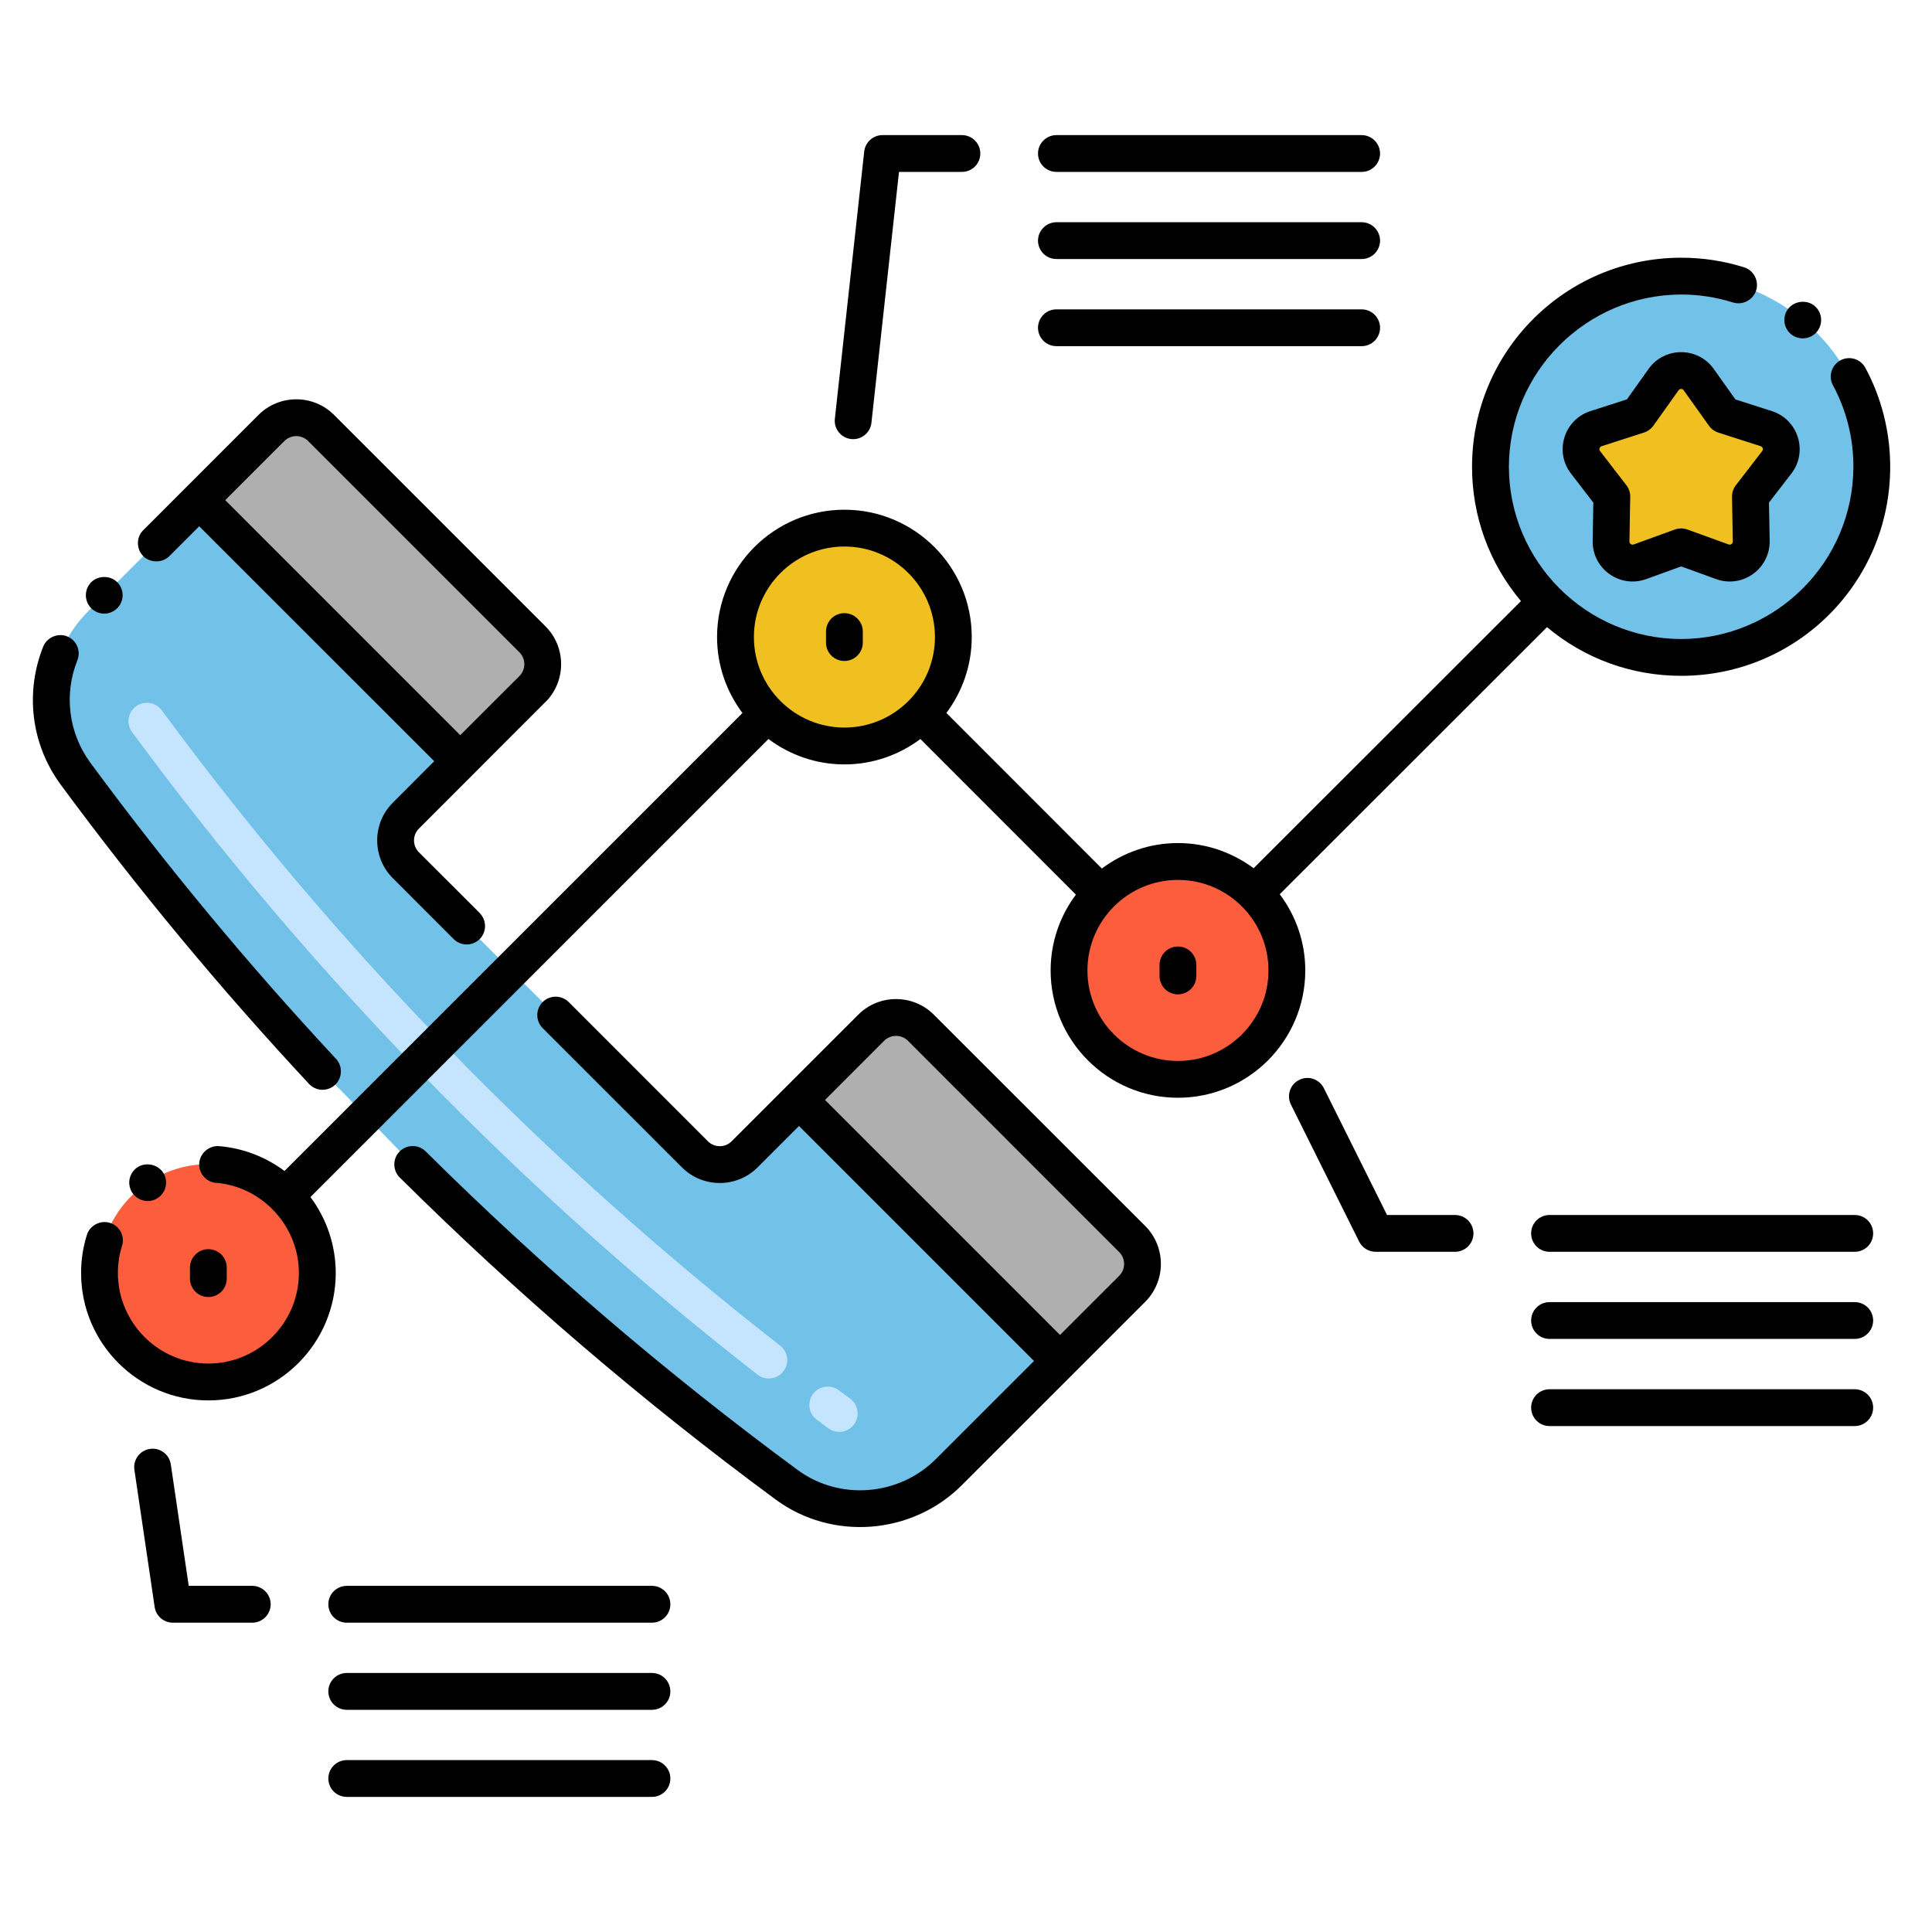 <svg xmlns="http://www.w3.org/2000/svg" width="41" height="41" viewBox="0 0 41 41" fill="none"><g clip-path="url(#clip0_896_1933)"><path d="M16.956 23.343L15.802 24.497C15.733 24.567 15.65 24.621 15.56 24.659C15.47 24.696 15.373 24.716 15.275 24.716C15.177 24.716 15.08 24.696 14.99 24.659C14.899 24.621 14.817 24.567 14.748 24.497L11.793 21.542L9.903 19.653L8.613 18.363C8.544 18.293 8.489 18.211 8.452 18.121C8.414 18.03 8.395 17.933 8.395 17.836C8.395 17.738 8.414 17.641 8.452 17.55C8.489 17.46 8.544 17.378 8.613 17.309L9.767 16.154L4.228 10.615L1.869 12.974C0.943 13.9 0.827 15.365 1.604 16.42C3.227 18.625 4.977 20.734 6.844 22.736L8.752 24.705C11.229 27.165 13.884 29.439 16.694 31.509C17.747 32.285 19.211 32.166 20.135 31.242L22.495 28.882L16.956 23.343Z" fill="#72C1E8"></path><path d="M24.027 26.295L19.542 21.81C19.473 21.741 19.391 21.686 19.3 21.648C19.21 21.611 19.113 21.591 19.015 21.591C18.917 21.591 18.82 21.611 18.73 21.648C18.64 21.686 18.557 21.741 18.488 21.81L16.955 23.343L22.494 28.882L24.027 27.349C24.096 27.28 24.151 27.198 24.189 27.107C24.226 27.017 24.246 26.92 24.246 26.822C24.246 26.724 24.226 26.627 24.189 26.537C24.151 26.446 24.097 26.364 24.027 26.295ZM11.299 13.567L6.814 9.082C6.745 9.012 6.663 8.957 6.572 8.92C6.482 8.883 6.385 8.863 6.287 8.863C6.189 8.863 6.092 8.883 6.002 8.92C5.911 8.957 5.829 9.012 5.76 9.082L4.228 10.614L9.767 16.154L11.299 14.621C11.439 14.481 11.517 14.291 11.517 14.094C11.517 13.896 11.439 13.707 11.299 13.567Z" fill="#AFAFAF"></path><path d="M17.579 30.31L17.326 30.123C17.246 30.06 17.193 29.969 17.18 29.868C17.166 29.767 17.193 29.665 17.253 29.583C17.314 29.501 17.405 29.446 17.505 29.43C17.606 29.414 17.709 29.438 17.792 29.496L18.042 29.681C18.125 29.742 18.181 29.835 18.196 29.937C18.212 30.039 18.186 30.144 18.125 30.227C18.063 30.311 17.971 30.366 17.869 30.382C17.767 30.398 17.662 30.372 17.579 30.31ZM16.076 29.172C11.048 25.256 6.582 20.668 2.803 15.536C2.772 15.495 2.75 15.448 2.738 15.398C2.726 15.348 2.723 15.297 2.731 15.246C2.739 15.195 2.756 15.147 2.783 15.103C2.809 15.059 2.844 15.021 2.885 14.99C2.927 14.96 2.974 14.938 3.023 14.925C3.073 14.913 3.125 14.911 3.176 14.918C3.226 14.926 3.275 14.944 3.319 14.97C3.363 14.997 3.401 15.032 3.432 15.073C7.168 20.147 11.584 24.683 16.555 28.555C16.637 28.619 16.69 28.712 16.703 28.815C16.716 28.918 16.687 29.022 16.624 29.103C16.592 29.144 16.553 29.178 16.508 29.203C16.464 29.228 16.415 29.245 16.364 29.251C16.313 29.257 16.261 29.254 16.212 29.24C16.162 29.226 16.116 29.203 16.076 29.172Z" fill="#C5E5FF"></path><path d="M17.919 15.831C19.196 15.831 20.231 14.796 20.231 13.519C20.231 12.242 19.196 11.207 17.919 11.207C16.642 11.207 15.607 12.242 15.607 13.519C15.607 14.796 16.642 15.831 17.919 15.831Z" fill="#F0C020"></path><path d="M4.422 24.705C3.145 24.705 2.11 25.74 2.11 27.017C2.11 28.293 3.145 29.328 4.422 29.328C5.699 29.328 6.734 28.293 6.734 27.017C6.734 25.74 5.699 24.705 4.422 24.705Z" fill="#FC5D3D"></path><path d="M27.143 21.483C27.632 20.304 27.072 18.951 25.893 18.462C24.713 17.973 23.361 18.533 22.872 19.712C22.383 20.892 22.942 22.244 24.122 22.733C25.301 23.222 26.654 22.662 27.143 21.483Z" fill="#FC5D3D"></path><path d="M35.676 13.952C37.911 13.952 39.722 12.14 39.722 9.906C39.722 7.671 37.911 5.859 35.676 5.859C33.441 5.859 31.63 7.671 31.63 9.906C31.63 12.14 33.441 13.952 35.676 13.952Z" fill="#72C1E8"></path><path d="M36.048 8.055L36.585 8.808L37.484 9.097C37.785 9.194 37.899 9.56 37.706 9.811L37.147 10.536L37.164 11.484C37.17 11.804 36.852 12.031 36.551 11.921L35.676 11.604L34.801 11.921C34.5 12.031 34.183 11.804 34.189 11.484L34.206 10.536L33.647 9.811C33.454 9.56 33.568 9.194 33.869 9.097L34.768 8.808L35.304 8.055C35.347 7.996 35.402 7.947 35.467 7.914C35.532 7.881 35.604 7.863 35.676 7.863C35.749 7.863 35.821 7.881 35.886 7.914C35.95 7.947 36.006 7.996 36.048 8.055Z" fill="#F0C020"></path><path d="M4.422 27.525C4.525 27.525 4.625 27.484 4.698 27.411C4.771 27.337 4.812 27.238 4.812 27.134V26.9C4.812 26.797 4.771 26.697 4.698 26.624C4.625 26.551 4.525 26.509 4.422 26.509C4.318 26.509 4.219 26.551 4.146 26.624C4.072 26.697 4.031 26.797 4.031 26.9V27.134C4.031 27.238 4.072 27.337 4.146 27.411C4.219 27.484 4.318 27.525 4.422 27.525ZM38.558 7.04C38.695 6.874 38.672 6.627 38.506 6.49C38.347 6.357 38.089 6.382 37.956 6.542C37.819 6.707 37.842 6.954 38.008 7.092L38.009 7.093C38.177 7.227 38.421 7.205 38.558 7.04Z" fill="black"></path><path d="M39.586 7.806C39.562 7.761 39.529 7.721 39.489 7.688C39.45 7.656 39.404 7.631 39.355 7.617C39.305 7.602 39.254 7.597 39.203 7.602C39.151 7.607 39.102 7.622 39.057 7.647C38.965 7.696 38.898 7.779 38.868 7.878C38.838 7.977 38.848 8.084 38.897 8.175C38.897 8.177 38.899 8.177 38.899 8.177C39.186 8.713 39.332 9.294 39.332 9.906C39.328 11.919 37.69 13.558 35.677 13.561C33.664 13.558 32.025 11.919 32.021 9.906C32.025 7.894 33.664 6.255 35.677 6.25C36.053 6.25 36.424 6.308 36.777 6.419C36.98 6.483 37.203 6.366 37.268 6.164C37.332 5.958 37.218 5.739 37.013 5.673C36.582 5.537 36.133 5.469 35.677 5.469C33.214 5.472 31.239 7.462 31.239 9.906C31.239 10.962 31.607 11.959 32.277 12.756L26.604 18.425C26.154 18.092 25.6 17.891 24.998 17.891C24.392 17.891 23.834 18.094 23.383 18.432L20.084 15.13C20.42 14.68 20.622 14.123 20.622 13.519C20.622 12.029 19.41 10.817 17.92 10.817C16.43 10.817 15.217 12.029 15.217 13.519C15.217 14.124 15.419 14.681 15.756 15.131L6.037 24.85C5.633 24.548 5.153 24.365 4.65 24.323C4.438 24.306 4.246 24.469 4.229 24.68C4.211 24.895 4.371 25.084 4.585 25.103C4.586 25.101 4.586 25.103 4.588 25.101C5.574 25.186 6.344 26.026 6.343 27.017C6.341 28.073 5.48 28.936 4.422 28.937C3.364 28.936 2.504 28.073 2.502 27.017C2.502 26.82 2.53 26.626 2.589 26.441C2.605 26.392 2.611 26.34 2.606 26.289C2.602 26.238 2.587 26.188 2.563 26.142C2.539 26.097 2.507 26.057 2.467 26.024C2.428 25.991 2.382 25.966 2.333 25.951C2.13 25.887 1.907 26.005 1.844 26.206C1.761 26.469 1.721 26.741 1.721 27.017C1.721 28.506 2.933 29.719 4.422 29.719C5.913 29.719 7.124 28.506 7.125 27.017C7.125 26.435 6.936 25.869 6.588 25.403L16.308 15.683C16.759 16.02 17.316 16.222 17.92 16.222C18.524 16.222 19.081 16.02 19.532 15.683L22.832 18.985C22.497 19.435 22.296 19.991 22.296 20.594C22.296 22.084 23.508 23.296 24.998 23.296C26.488 23.296 27.7 22.084 27.7 20.594C27.7 19.987 27.497 19.428 27.158 18.977L32.83 13.309C33.627 13.977 34.623 14.342 35.677 14.342C38.126 14.342 40.113 12.366 40.113 9.906C40.113 9.173 39.932 8.447 39.586 7.806ZM15.999 13.519C15.999 12.46 16.86 11.598 17.92 11.598C18.979 11.598 19.841 12.46 19.841 13.519C19.841 14.579 18.979 15.44 17.92 15.44C16.863 15.44 15.999 14.581 15.999 13.519ZM24.998 22.515C23.939 22.515 23.077 21.653 23.077 20.594C23.077 19.535 23.939 18.673 24.998 18.673C26.057 18.673 26.919 19.535 26.919 20.594C26.919 21.653 26.057 22.515 24.998 22.515Z" fill="black"></path><path d="M2.916 24.772C2.83 24.83 2.77 24.92 2.75 25.021C2.73 25.123 2.752 25.228 2.809 25.314C2.933 25.496 3.176 25.541 3.352 25.421C3.394 25.392 3.431 25.355 3.459 25.313C3.488 25.27 3.508 25.222 3.517 25.172C3.527 25.121 3.527 25.069 3.517 25.019C3.507 24.969 3.487 24.921 3.458 24.878C3.342 24.707 3.089 24.657 2.916 24.772ZM24.997 20.086C24.894 20.086 24.794 20.127 24.721 20.201C24.648 20.274 24.607 20.373 24.607 20.477V20.711C24.607 20.815 24.648 20.914 24.721 20.987C24.794 21.061 24.894 21.102 24.997 21.102C25.101 21.102 25.2 21.061 25.274 20.987C25.347 20.914 25.388 20.815 25.388 20.711V20.477C25.388 20.373 25.347 20.274 25.274 20.201C25.2 20.127 25.101 20.086 24.997 20.086ZM17.919 13.012C17.816 13.012 17.716 13.053 17.643 13.126C17.57 13.2 17.529 13.299 17.529 13.402V13.637C17.529 13.741 17.57 13.84 17.643 13.913C17.716 13.986 17.816 14.027 17.919 14.027C18.023 14.027 18.122 13.986 18.195 13.913C18.269 13.84 18.31 13.741 18.31 13.637V13.402C18.31 13.299 18.269 13.2 18.195 13.126C18.122 13.053 18.023 13.012 17.919 13.012ZM37.604 8.725L36.828 8.476L36.367 7.828C36.029 7.355 35.324 7.355 34.986 7.828L34.525 8.476L33.75 8.725C33.192 8.905 32.98 9.585 33.338 10.049L33.813 10.666L33.799 11.477C33.788 12.071 34.377 12.491 34.935 12.289L35.677 12.02L36.418 12.289C36.976 12.492 37.565 12.071 37.555 11.477L37.54 10.666L38.016 10.049C38.373 9.585 38.162 8.905 37.604 8.725ZM37.397 9.572L36.837 10.298C36.783 10.368 36.755 10.455 36.756 10.543L36.773 11.491C36.773 11.502 36.771 11.512 36.766 11.522C36.761 11.532 36.754 11.54 36.746 11.546C36.737 11.553 36.727 11.557 36.716 11.558C36.705 11.559 36.694 11.558 36.684 11.554L35.809 11.237C35.723 11.206 35.629 11.206 35.543 11.237L34.668 11.555C34.658 11.558 34.647 11.559 34.636 11.558C34.626 11.557 34.616 11.553 34.607 11.546C34.598 11.54 34.591 11.532 34.586 11.522C34.581 11.512 34.579 11.502 34.579 11.491L34.596 10.543C34.598 10.455 34.569 10.368 34.515 10.298L33.956 9.573C33.95 9.564 33.945 9.554 33.943 9.544C33.941 9.533 33.942 9.523 33.945 9.512C33.948 9.502 33.954 9.493 33.962 9.485C33.969 9.478 33.978 9.472 33.989 9.469L34.887 9.18C34.967 9.154 35.037 9.103 35.086 9.035L35.622 8.282C35.628 8.273 35.636 8.266 35.646 8.261C35.655 8.257 35.666 8.254 35.676 8.254C35.687 8.254 35.697 8.257 35.707 8.261C35.716 8.266 35.724 8.273 35.73 8.282L36.267 9.035C36.316 9.103 36.385 9.154 36.465 9.18L37.364 9.469C37.409 9.483 37.425 9.536 37.397 9.572ZM16.926 31.194C14.131 29.135 11.491 26.873 9.027 24.428C8.953 24.358 8.855 24.319 8.752 24.321C8.65 24.322 8.553 24.363 8.481 24.436C8.409 24.508 8.368 24.606 8.368 24.708C8.367 24.81 8.406 24.909 8.477 24.982C10.968 27.455 13.637 29.741 16.462 31.823C17.659 32.706 19.357 32.573 20.411 31.518C21.961 29.968 22.951 28.977 24.305 27.625C24.75 27.176 24.742 26.457 24.305 26.019L19.819 21.535C19.38 21.092 18.654 21.089 18.212 21.535C16.338 23.409 17.136 22.61 15.525 24.221C15.459 24.287 15.369 24.324 15.275 24.324C15.181 24.324 15.09 24.287 15.024 24.221L12.069 21.265C12.032 21.229 11.989 21.2 11.942 21.181C11.894 21.161 11.844 21.151 11.792 21.151C11.741 21.151 11.69 21.161 11.643 21.181C11.595 21.2 11.552 21.229 11.516 21.265C11.48 21.302 11.451 21.345 11.431 21.392C11.412 21.439 11.402 21.49 11.402 21.541C11.402 21.593 11.412 21.644 11.431 21.691C11.451 21.738 11.48 21.781 11.516 21.818L14.472 24.773C14.914 25.216 15.635 25.216 16.078 24.773L16.956 23.895L21.943 28.882L19.859 30.965C19.074 31.75 17.814 31.849 16.926 31.194ZM18.764 22.086C18.831 22.02 18.922 21.983 19.016 21.983C19.11 21.983 19.2 22.02 19.267 22.086L23.752 26.572C23.889 26.71 23.89 26.932 23.752 27.074L22.495 28.33L17.508 23.343L18.764 22.086ZM11.575 14.897H11.577C12.017 14.457 12.02 13.733 11.575 13.291L7.091 8.807C6.639 8.355 5.917 8.371 5.484 8.807L3.041 11.25C2.888 11.402 2.889 11.65 3.041 11.803C3.188 11.95 3.445 11.95 3.594 11.802L4.228 11.168L9.215 16.154L8.338 17.033C7.892 17.475 7.895 18.198 8.338 18.638L9.627 19.928C9.7 20.002 9.8 20.043 9.903 20.043C10.007 20.043 10.106 20.002 10.18 19.928C10.331 19.777 10.331 19.53 10.18 19.377V19.375L8.889 18.086C8.823 18.02 8.786 17.929 8.786 17.835C8.786 17.741 8.823 17.651 8.889 17.585C9.321 17.153 10.412 16.06 11.575 14.897ZM6.036 9.358C6.103 9.292 6.193 9.255 6.287 9.255C6.381 9.255 6.471 9.292 6.538 9.358L11.024 13.844C11.09 13.911 11.127 14.001 11.127 14.095C11.127 14.189 11.09 14.279 11.024 14.346L9.767 15.602L4.78 10.614L6.036 9.358ZM1.936 12.355C1.863 12.428 1.822 12.528 1.822 12.632C1.822 12.735 1.863 12.835 1.936 12.908C2.009 12.981 2.109 13.022 2.212 13.022C2.316 13.022 2.415 12.981 2.488 12.907C2.561 12.834 2.603 12.735 2.602 12.631C2.602 12.527 2.561 12.428 2.488 12.355C2.341 12.208 2.083 12.208 1.936 12.355ZM0.917 13.722C0.917 13.724 0.916 13.724 0.916 13.724C0.543 14.659 0.637 15.765 1.289 16.652C2.922 18.868 4.681 20.988 6.558 23.002C6.593 23.04 6.635 23.07 6.682 23.091C6.728 23.113 6.779 23.125 6.83 23.127C6.882 23.129 6.933 23.12 6.981 23.102C7.029 23.084 7.073 23.057 7.111 23.022C7.267 22.875 7.277 22.627 7.13 22.469C5.274 20.477 3.534 18.38 1.919 16.188C1.691 15.879 1.546 15.517 1.498 15.136C1.449 14.756 1.499 14.369 1.642 14.013C1.722 13.813 1.625 13.585 1.425 13.505C1.227 13.425 0.995 13.527 0.917 13.722ZM18.062 9.317C18.165 9.329 18.268 9.299 18.349 9.234C18.43 9.169 18.482 9.075 18.493 8.972L19.078 3.648H20.414C20.517 3.648 20.617 3.607 20.69 3.534C20.763 3.461 20.804 3.361 20.804 3.258C20.804 3.154 20.763 3.055 20.69 2.982C20.617 2.908 20.517 2.867 20.414 2.867H18.728C18.632 2.867 18.539 2.903 18.468 2.967C18.396 3.031 18.351 3.12 18.34 3.215L17.717 8.886C17.705 8.989 17.735 9.093 17.8 9.173C17.865 9.254 17.959 9.306 18.062 9.317ZM28.896 2.867H22.419C22.315 2.867 22.216 2.908 22.143 2.982C22.069 3.055 22.028 3.154 22.028 3.258C22.028 3.361 22.069 3.461 22.143 3.534C22.216 3.607 22.315 3.648 22.419 3.648H28.896C28.947 3.648 28.998 3.638 29.046 3.619C29.093 3.599 29.136 3.57 29.172 3.534C29.209 3.498 29.237 3.455 29.257 3.407C29.276 3.36 29.287 3.309 29.287 3.258C29.287 3.206 29.276 3.156 29.257 3.108C29.237 3.061 29.208 3.018 29.172 2.982C29.136 2.945 29.093 2.917 29.045 2.897C28.998 2.877 28.947 2.867 28.896 2.867ZM28.896 4.716H22.419C22.315 4.716 22.216 4.757 22.143 4.831C22.069 4.904 22.028 5.003 22.028 5.107C22.028 5.21 22.069 5.31 22.143 5.383C22.216 5.456 22.315 5.497 22.419 5.497H28.896C29 5.497 29.099 5.456 29.172 5.383C29.245 5.31 29.287 5.21 29.287 5.107C29.287 5.003 29.245 4.904 29.172 4.83C29.099 4.757 29 4.716 28.896 4.716ZM28.896 6.565H22.419C22.315 6.565 22.216 6.606 22.143 6.679C22.069 6.753 22.028 6.852 22.028 6.956C22.028 7.059 22.069 7.159 22.143 7.232C22.216 7.305 22.315 7.346 22.419 7.346H28.896C28.947 7.346 28.998 7.336 29.046 7.316C29.093 7.297 29.136 7.268 29.172 7.232C29.209 7.196 29.237 7.152 29.257 7.105C29.276 7.058 29.287 7.007 29.287 6.956C29.287 6.904 29.276 6.853 29.257 6.806C29.237 6.759 29.208 6.716 29.172 6.679C29.136 6.643 29.093 6.614 29.045 6.595C28.998 6.575 28.947 6.565 28.896 6.565ZM31.269 26.174C31.269 26.071 31.227 25.971 31.154 25.898C31.081 25.825 30.982 25.784 30.878 25.784H29.435L28.093 23.09C28.046 22.998 27.965 22.928 27.867 22.895C27.77 22.863 27.663 22.871 27.571 22.917C27.478 22.962 27.408 23.043 27.375 23.141C27.342 23.238 27.348 23.345 27.394 23.438L28.843 26.348C28.875 26.413 28.925 26.468 28.987 26.506C29.049 26.544 29.12 26.565 29.193 26.565H30.878C30.929 26.565 30.98 26.555 31.027 26.535C31.075 26.516 31.118 26.487 31.154 26.451C31.191 26.414 31.219 26.371 31.239 26.324C31.259 26.276 31.269 26.226 31.269 26.174ZM32.883 26.565H39.36C39.464 26.565 39.563 26.524 39.637 26.451C39.71 26.377 39.751 26.278 39.751 26.174C39.751 26.071 39.71 25.971 39.637 25.898C39.563 25.825 39.464 25.784 39.36 25.784H32.883C32.78 25.784 32.68 25.825 32.607 25.898C32.534 25.971 32.493 26.071 32.493 26.174C32.493 26.278 32.534 26.377 32.607 26.451C32.68 26.524 32.78 26.565 32.883 26.565ZM32.883 28.414H39.36C39.464 28.414 39.563 28.373 39.637 28.299C39.71 28.226 39.751 28.127 39.751 28.023C39.751 27.92 39.71 27.82 39.637 27.747C39.563 27.674 39.464 27.633 39.36 27.633H32.883C32.78 27.633 32.68 27.674 32.607 27.747C32.534 27.82 32.493 27.92 32.493 28.023C32.493 28.127 32.534 28.226 32.607 28.299C32.68 28.373 32.78 28.414 32.883 28.414ZM32.883 30.263H39.36C39.464 30.263 39.563 30.222 39.637 30.148C39.71 30.075 39.751 29.976 39.751 29.872C39.751 29.769 39.71 29.669 39.637 29.596C39.563 29.523 39.464 29.482 39.36 29.482H32.883C32.78 29.482 32.68 29.523 32.607 29.596C32.534 29.669 32.493 29.769 32.493 29.872C32.493 29.976 32.534 30.075 32.607 30.148C32.68 30.222 32.78 30.263 32.883 30.263ZM3.668 34.436H5.353C5.457 34.436 5.556 34.395 5.63 34.321C5.703 34.248 5.744 34.149 5.744 34.045C5.744 33.941 5.703 33.842 5.63 33.769C5.556 33.696 5.457 33.654 5.353 33.654H4.005L3.625 31.077C3.617 31.026 3.6 30.977 3.574 30.933C3.548 30.889 3.513 30.851 3.472 30.82C3.43 30.79 3.383 30.767 3.334 30.755C3.284 30.743 3.232 30.74 3.181 30.748C3.079 30.763 2.987 30.818 2.925 30.901C2.863 30.985 2.837 31.089 2.852 31.191L3.282 34.102C3.295 34.195 3.342 34.279 3.413 34.341C3.484 34.402 3.574 34.436 3.668 34.436ZM6.968 34.045C6.968 34.149 7.009 34.248 7.082 34.321C7.156 34.395 7.255 34.436 7.359 34.436H13.836C13.939 34.436 14.039 34.395 14.112 34.321C14.185 34.248 14.226 34.149 14.226 34.045C14.226 33.941 14.185 33.842 14.112 33.769C14.039 33.696 13.939 33.654 13.836 33.654H7.359C7.255 33.654 7.156 33.696 7.082 33.769C7.009 33.842 6.968 33.941 6.968 34.045ZM7.359 36.285H13.836C13.939 36.285 14.039 36.243 14.112 36.17C14.185 36.097 14.226 35.998 14.226 35.894C14.226 35.79 14.185 35.691 14.112 35.618C14.039 35.544 13.939 35.503 13.836 35.503H7.359C7.255 35.503 7.156 35.544 7.082 35.618C7.009 35.691 6.968 35.79 6.968 35.894C6.968 35.998 7.009 36.097 7.082 36.17C7.156 36.243 7.255 36.285 7.359 36.285ZM7.359 38.133H13.836C13.939 38.133 14.039 38.092 14.112 38.019C14.185 37.946 14.226 37.846 14.226 37.743C14.226 37.639 14.185 37.54 14.112 37.467C14.039 37.393 13.939 37.352 13.836 37.352H7.359C7.255 37.352 7.156 37.393 7.082 37.467C7.009 37.54 6.968 37.639 6.968 37.743C6.968 37.846 7.009 37.946 7.082 38.019C7.156 38.092 7.255 38.133 7.359 38.133Z" fill="black"></path></g><defs><clipPath id="clip0_896_1933"><rect width="40" height="40" fill="white" transform="translate(0.406 0.5)"></rect></clipPath></defs></svg>